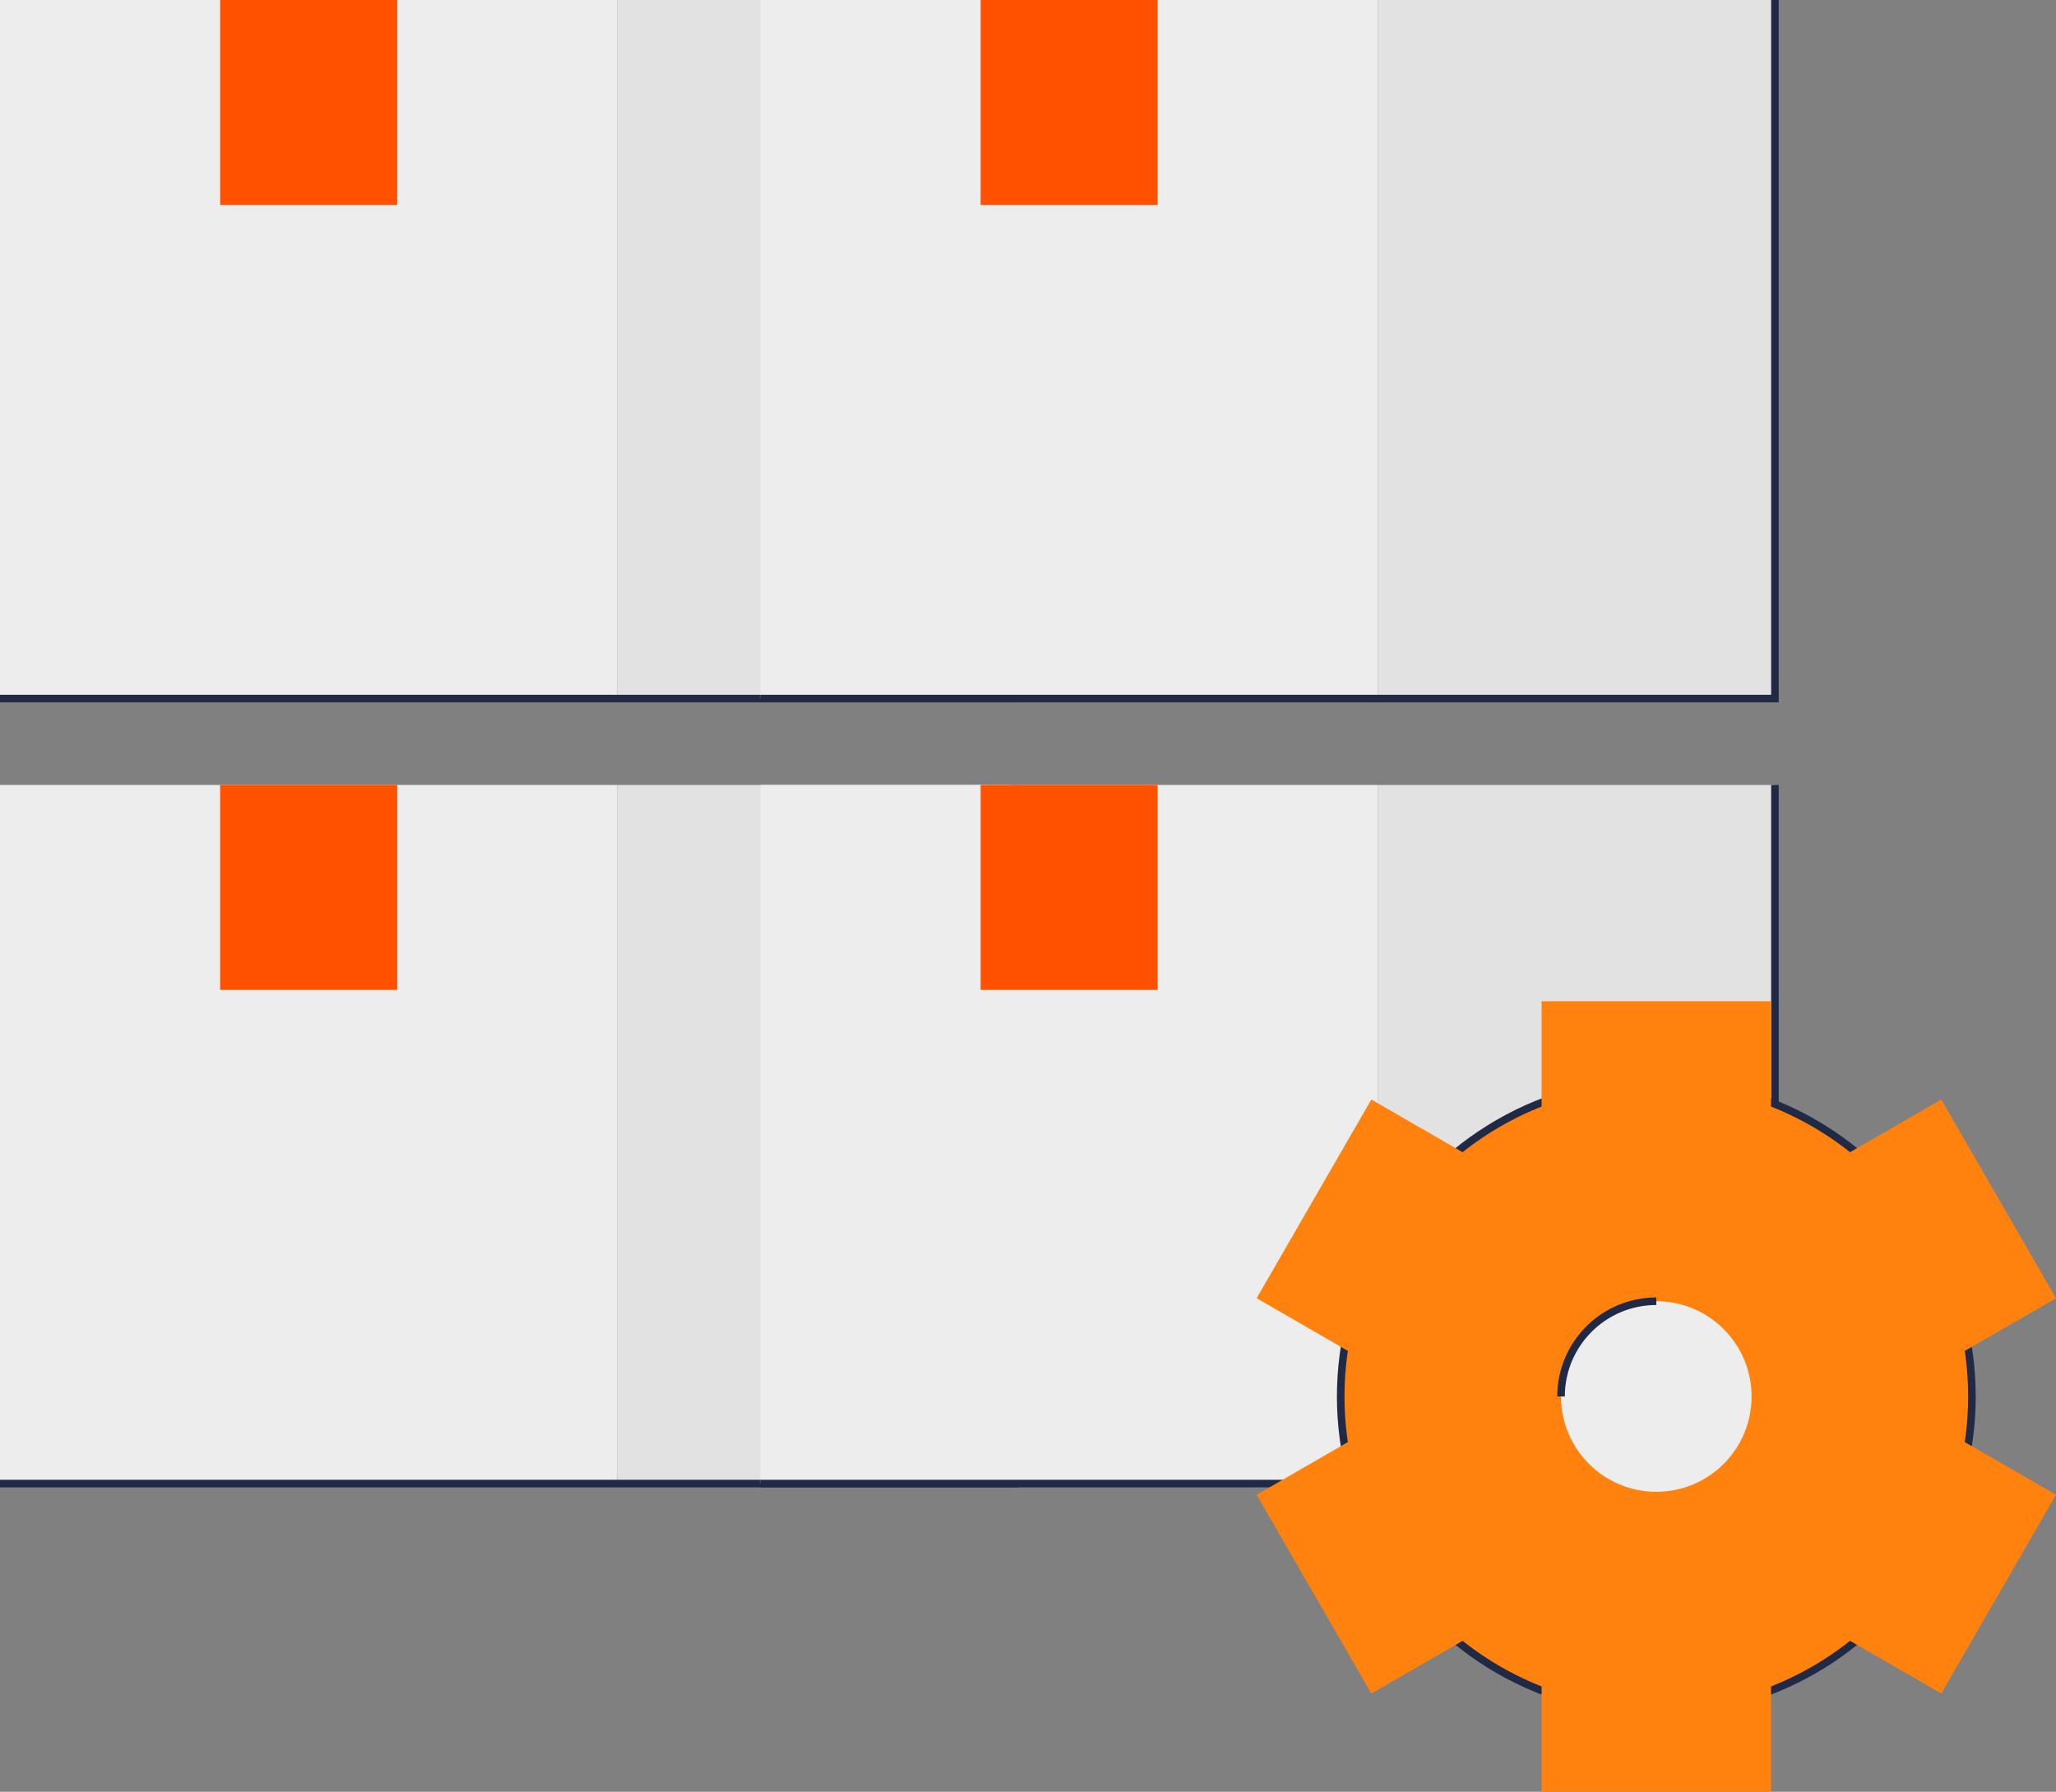 <?xml version="1.0" encoding="UTF-8"?>
<svg xmlns="http://www.w3.org/2000/svg" id="Layer_2" viewBox="0 0 543.36 473.53">
  <rect x="0" y="0" width="543.36" height="473.53" fill="#808080" stroke="none"/>
  <g id="Layer_1-2">
    <g>
      <g>
        <g>
          <rect y="207.45" width="163.13" height="184.62" fill="#ededed"></rect>
          <rect x="163.13" y="207.45" width="104.96" height="184.62" fill="#e2e2e2"></rect>
          <polyline points="268.09 207.45 268.09 392.08 0 392.08" fill="none" stroke="#202945" stroke-miterlimit="10" stroke-width="2"></polyline>
          <rect x="58.18" y="207.45" width="46.78" height="54.16" fill="#ff5100"></rect>
        </g>
        <g>
          <rect y="0" width="163.13" height="184.62" fill="#ededed"></rect>
          <rect x="163.13" y="0" width="104.96" height="184.62" fill="#e2e2e2"></rect>
          <polyline points="268.09 0 268.09 184.62 0 184.62" fill="none" stroke="#202945" stroke-miterlimit="10" stroke-width="2"></polyline>
          <rect x="58.18" width="46.78" height="54.16" fill="#ff5100"></rect>
        </g>
      </g>
      <g>
        <g>
          <rect x="200.99" y="207.45" width="163.13" height="184.62" fill="#ededed"></rect>
          <rect x="364.11" y="207.45" width="104.96" height="184.62" fill="#e2e2e2"></rect>
          <polyline points="469.08 207.45 469.08 392.08 200.99 392.08" fill="none" stroke="#202945" stroke-miterlimit="10" stroke-width="2"></polyline>
          <rect x="259.16" y="207.45" width="46.78" height="54.16" fill="#ff5100"></rect>
        </g>
        <g>
          <rect x="200.99" y="0" width="163.13" height="184.62" fill="#ededed"></rect>
          <rect x="364.11" y="0" width="104.96" height="184.62" fill="#e2e2e2"></rect>
          <polyline points="469.08 0 469.08 184.62 200.99 184.62" fill="none" stroke="#202945" stroke-miterlimit="10" stroke-width="2"></polyline>
          <rect x="259.16" width="46.78" height="54.16" fill="#ff5100"></rect>
        </g>
      </g>
      <g>
        <circle cx="437.73" cy="369.07" r="83.41" fill="#ff820f"></circle>
        <circle cx="437.73" cy="369.07" r="83.41" fill="none" stroke="#202945" stroke-miterlimit="10" stroke-width="2"></circle>
        <rect x="407.41" y="264.61" width="60.64" height="208.92" fill="#ff820f"></rect>
        <rect x="407.41" y="264.61" width="60.64" height="208.92" transform="translate(-100.76 563.62) rotate(-60)" fill="#ff820f"></rect>
        <rect x="407.41" y="264.61" width="60.64" height="208.92" transform="translate(336.97 932.69) rotate(-120)" fill="#ff820f"></rect>
        <circle cx="437.73" cy="369.07" r="25.18" fill="#ededed"></circle>
        <path d="M412.55,369.07c0-13.9,11.27-25.18,25.18-25.18" fill="none" stroke="#202945" stroke-miterlimit="10" stroke-width="2"></path>
      </g>
    </g>
  </g>
</svg>
